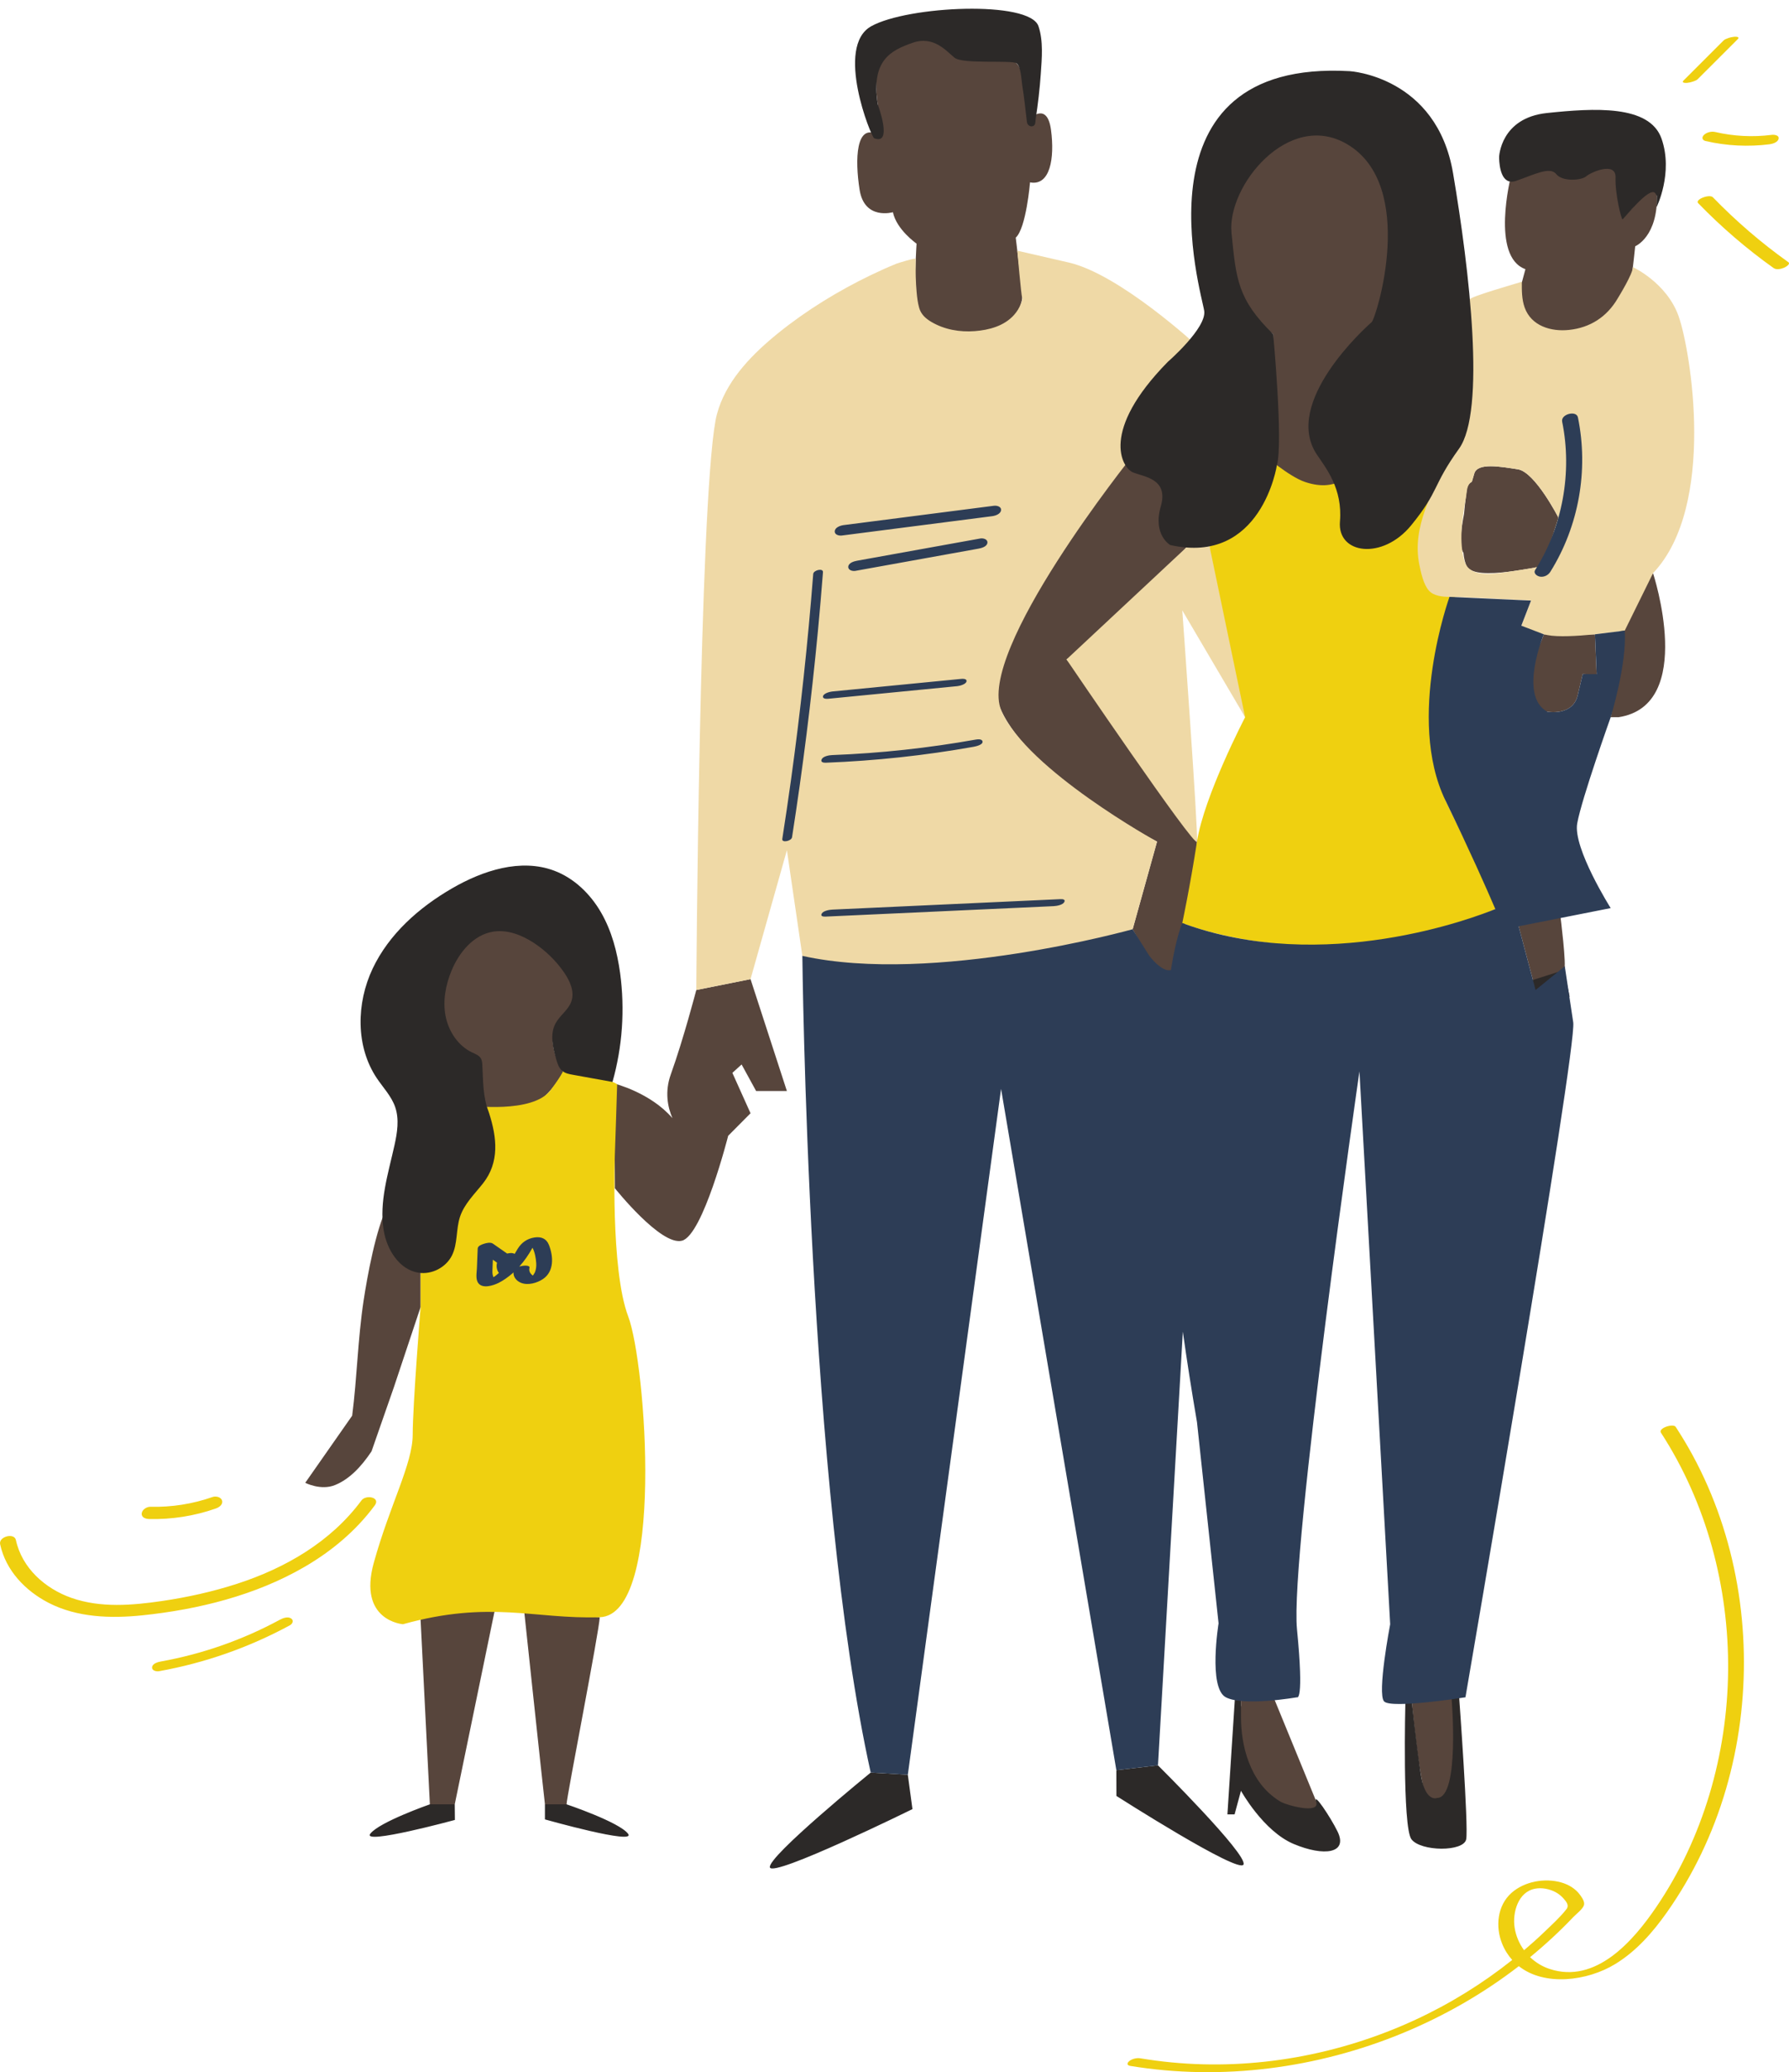<?xml version="1.0" encoding="UTF-8" standalone="no"?><svg xmlns="http://www.w3.org/2000/svg" xmlns:xlink="http://www.w3.org/1999/xlink" fill="#000000" height="380.3" preserveAspectRatio="xMidYMid meet" version="1" viewBox="0.0 -1.6 328.4 380.3" width="328.4" zoomAndPan="magnify"><defs><clipPath id="a"><path d="M 0 5 L 328.41 5 L 328.41 378.719 L 0 378.719 Z M 0 5"/></clipPath></defs><g><g id="change1_1"><path d="M 278.609 167.816 L 281.879 180.105 C 281.879 180.105 286.609 176.98 287.117 176.434 C 287.625 175.891 286.422 166.391 286.422 166.391 Z M 283.395 114.82 L 282.949 116 C 282.949 116 277.074 128.855 284.012 129.016 C 284.012 129.016 288.695 129.91 289.613 126.012 C 290.531 122.113 290.531 122.113 290.531 122.113 L 293.09 122.227 L 292.777 114.82 Z M 262.395 329.352 C 264.145 330.516 266.867 328.77 266.867 326.047 C 266.867 323.324 266.867 309.914 266.867 309.914 L 259.09 309.914 C 259.09 309.914 260.645 328.184 262.395 329.352 Z M 227.801 309.914 L 227.809 311.387 C 227.809 311.387 226.629 321.672 228.27 324.551 C 232.211 331.449 242.699 331.66 242.699 331.66 L 233.781 309.914 Z M 303.441 103.598 C 303.441 103.598 296.57 111.664 297.434 114.82 C 298.293 117.973 295.668 130.035 295.668 130.035 L 297.102 130.035 C 311.438 127.867 303.441 103.598 303.441 103.598 Z M 283.621 102.383 C 284.172 102.566 284.84 98.77 285.25 96.004 C 285.758 94.527 286.07 93.398 286.07 93.398 C 286.07 93.398 281.793 85.023 278.629 84.535 C 275.465 84.051 271.223 83.254 270.625 85.316 C 270.625 85.316 270.445 85.891 270.188 86.812 C 269.684 87.098 269.355 87.488 269.285 88.027 C 269.285 88.027 268.973 90.113 268.746 92.73 C 268.215 95.457 267.902 98.195 268.438 99.504 C 268.484 99.621 268.555 99.73 268.633 99.836 C 268.742 100.918 268.945 101.82 269.285 102.383 C 271.008 105.25 282.762 102.098 283.621 102.383 Z M 300.168 43.598 C 300.168 43.598 304.426 41.879 304.156 33.871 C 304.156 33.871 302.277 30.355 300.527 34.926 C 298.781 39.496 297.027 35.449 297.465 33.086 C 297.902 30.723 296.883 27.887 296.883 27.887 C 296.883 27.887 293.355 28.996 290.586 28.672 C 290.586 28.672 289.16 31.98 286.535 29.305 C 283.914 26.625 277.359 30.723 277.359 30.723 C 277.359 30.723 273.586 45.52 280.016 47.801 L 279.395 50.109 C 279.395 50.109 272.125 60.234 280.281 60.762 C 287.77 61.246 291.609 58.387 291.609 58.387 C 291.609 58.387 296.793 59.348 297.812 58.086 C 298.832 56.828 300.168 43.598 300.168 43.598 Z M 238.406 23.09 C 238.406 23.09 226.016 24.117 225.543 37.383 C 224.844 57 232.688 58.594 233.711 59.73 C 233.711 59.73 233.52 81.707 231.48 85.176 C 231.48 85.176 240.855 88.227 242.488 88.023 C 244.121 87.816 248.613 86.797 248.41 84.551 C 248.207 82.305 243.102 80.672 243.309 78.016 C 243.512 75.363 253.32 57.926 253.938 55.266 C 254.547 52.609 255.133 39.922 255.133 39.922 C 255.133 39.922 254.742 20.844 238.406 23.09 Z M 219.727 96.559 C 219.727 96.559 217.137 96.344 215.625 95.695 C 214.117 95.051 216.703 89.871 216.273 85.34 C 215.844 80.809 208.723 81.887 207.859 82.102 C 206.996 82.32 188.008 106.27 183.047 120.727 C 178.082 135.18 212.391 152.871 212.391 152.871 L 207.914 168.949 L 213.527 178.855 C 216.242 178.855 219.809 157.84 219.727 152.871 C 219.645 147.77 196.664 120.457 195.777 119.43 C 205.27 114.25 219.727 96.559 219.727 96.559 Z M 187.68 52.34 L 186.457 42.016 C 188.383 40.27 189.078 31.871 189.078 31.871 C 192.754 32.57 193.629 27.496 192.93 22.246 C 192.23 17 189.078 20.148 189.078 20.148 C 189.078 20.148 188.383 17.176 187.68 12.629 C 186.98 8.082 184.008 9.125 178.582 9.477 C 173.16 9.824 174.559 4.051 166.336 5.277 C 158.113 6.504 161.523 19.633 161.613 20.148 C 162.027 22.492 161.02 23.074 161.02 23.074 C 157.148 21.059 156.906 27.586 157.793 33.23 C 158.68 38.871 163.91 37.348 163.91 37.348 C 164.574 40.551 168.25 43.117 168.25 43.117 C 168.25 43.117 167.91 48.488 167.91 53.391 C 167.91 58.289 174.211 59.688 174.211 59.688 C 188.383 60.387 187.68 52.34 187.68 52.34 Z M 100.031 329.559 C 100.031 329.559 104 330.828 104 329.559 C 104 328.289 110.086 297.34 110.086 295.223 C 110.086 295.223 100.824 294.566 96.066 292.645 C 96.066 292.645 99.504 325.008 100.031 329.559 Z M 78.91 329.559 L 83.477 329.559 L 91.09 292.645 C 91.09 292.645 78.73 294.164 77.207 295.684 Z M 77.207 225.188 C 74.871 224.379 73.504 220.352 71.102 219.867 C 69.012 223.918 67.418 232.648 66.738 237.156 C 65.68 244.164 65.547 251.223 64.648 258.227 L 56.031 270.551 C 56.031 270.551 58.887 272.02 61.492 270.965 C 64.102 269.91 66.285 267.645 68.199 264.777 L 72.293 253.035 L 77.207 238.293 C 77.207 238.293 77.207 225.188 77.207 225.188 Z M 127.816 180.105 C 127.816 180.105 125.453 189.148 123.145 195.566 C 121.988 198.773 122.566 201.598 123.434 203.621 C 119.387 198.914 112.754 197.266 112.754 197.266 L 112.875 216.488 C 112.875 216.488 121.348 227.141 125.195 226.113 C 129.047 225.086 133.668 206.859 133.668 206.859 L 137.773 202.723 L 134.438 195.309 L 136.133 193.77 L 138.801 198.648 L 144.449 198.648 L 137.773 178.109 Z M 89.625 202.242 L 87.258 196.648 L 87.906 192.988 C 83.969 192.484 80.805 184.164 80.805 184.164 C 79.082 169.965 88.766 168.672 88.766 168.672 C 98.02 167.812 100.816 174.914 103.184 174.051 C 105.551 173.191 105.551 182.66 105.551 182.66 C 105.551 182.66 101.461 185.887 101.461 189.117 C 101.461 192.344 103.398 195.141 103.398 195.141 C 97.59 205.473 89.625 202.242 89.625 202.242" fill="#57453c"/></g><g clip-path="url(#a)" id="change2_1"><path d="M 103.379 194.367 C 103.379 194.367 103.422 194.379 103.5 194.398 C 103.457 194.344 103.379 194.367 103.379 194.367 Z M 112.875 210.012 C 112.875 210.012 113.285 198.137 113.285 197.473 C 113.285 196.855 104.617 194.676 103.5 194.398 C 103.609 194.539 103.48 195.238 101.109 198.445 C 97.824 202.883 86.148 201.305 86.148 201.305 C 79.863 199.887 77.207 206.859 77.207 206.859 L 77.207 238.293 C 77.207 238.293 75.758 256.352 75.758 261.707 C 75.758 267.059 71.594 274.496 68.621 285.203 C 65.645 295.906 73.973 296.504 73.973 296.504 C 90.031 292.043 98.062 295.609 110.086 295.223 C 122.105 294.836 118.582 248.621 115.312 239.996 C 112.039 231.371 112.875 210.012 112.875 210.012 Z M 328.273 46.516 C 323.309 42.977 318.676 38.992 314.434 34.613 C 313.809 33.965 311.074 35.016 311.727 35.691 C 315.969 40.07 320.602 44.055 325.566 47.594 C 326.09 47.965 326.918 47.77 327.465 47.551 C 327.688 47.461 328.777 46.875 328.273 46.516 Z M 66.355 273.781 C 60.73 281.391 52.367 286.215 43.48 289.094 C 39.02 290.535 34.418 291.555 29.781 292.238 C 24.301 293.043 18.453 293.543 13.121 291.672 C 8.281 289.969 4.031 286.199 2.918 281.051 C 2.621 279.66 -0.281 280.414 0.023 281.824 C 1.062 286.652 4.652 290.379 8.945 292.59 C 14.191 295.285 20.348 295.465 26.102 294.875 C 36.371 293.812 46.941 291.199 55.922 285.969 C 60.902 283.07 65.359 279.344 68.797 274.691 C 69.898 273.203 67.18 272.668 66.355 273.781 Z M 27.375 277.195 C 31.52 277.297 35.684 276.641 39.602 275.27 C 40.188 275.066 40.965 274.566 40.766 273.824 C 40.582 273.141 39.617 272.949 39.031 273.152 C 35.344 274.441 31.504 275.043 27.598 274.949 C 26.945 274.93 26.078 275.469 26.012 276.164 C 25.945 276.945 26.766 277.18 27.375 277.195 Z M 309.699 13.609 C 310.086 13.566 310.469 13.484 310.828 13.352 C 311.102 13.25 311.434 13.141 311.645 12.93 C 314.098 10.477 316.551 8.027 319.004 5.574 C 319.449 5.133 318.605 5.121 318.336 5.148 C 317.949 5.191 317.566 5.273 317.207 5.406 C 316.934 5.508 316.602 5.617 316.391 5.828 C 313.938 8.281 311.484 10.73 309.031 13.184 C 308.586 13.629 309.43 13.637 309.699 13.609 Z M 53.434 295.441 C 52.84 295.043 51.918 295.383 51.375 295.68 C 44.57 299.371 37.164 301.969 29.547 303.34 C 29.004 303.438 27.992 303.703 27.918 304.391 C 27.844 305.039 28.715 305.211 29.199 305.125 C 37.625 303.609 45.688 300.781 53.215 296.699 C 53.715 296.43 53.969 295.797 53.434 295.441 Z M 312.781 23.172 C 312.34 23.602 312.461 24.137 313.078 24.281 C 316.938 25.176 320.934 25.375 324.863 24.875 C 325.422 24.801 326.379 24.504 326.496 23.848 C 326.621 23.188 325.648 23.098 325.227 23.152 C 321.75 23.598 318.246 23.414 314.832 22.621 C 314.152 22.465 313.285 22.684 312.781 23.172 Z M 279.766 356.336 C 281.059 355.238 282.324 354.109 283.547 352.93 C 284.906 351.617 286.398 350.281 287.559 348.785 C 288.074 348.117 287.551 347.461 287.035 346.871 C 286.629 346.402 286.133 346 285.59 345.703 C 284.461 345.086 283.051 344.805 281.777 345.047 C 278.664 345.637 277.617 349.426 278.027 352.148 C 278.262 353.703 278.879 355.121 279.766 356.336 Z M 310.73 265.523 C 318.754 280.328 321.586 297.707 319.426 314.359 C 318.34 322.75 315.965 330.98 312.301 338.613 C 310.508 342.352 308.402 345.953 306.016 349.344 C 303.414 353.031 300.402 356.488 296.52 358.863 C 291.422 361.984 283.562 363.02 278.805 359.262 C 272.312 364.273 265.133 368.387 257.559 371.52 C 241.828 378.027 224.312 380.336 207.484 377.57 C 206.871 377.469 206.832 377.102 207.258 376.719 C 207.738 376.281 208.672 376.066 209.305 376.172 C 211.203 376.484 213.109 376.738 215.023 376.922 C 230.309 378.395 245.918 375.539 259.832 369.094 C 266.164 366.164 272.137 362.469 277.594 358.125 C 276.848 357.289 276.207 356.305 275.734 355.125 C 274.48 352.004 274.852 348.129 277.465 345.809 C 279.84 343.703 283.551 343.043 286.566 343.891 C 287.93 344.273 289.23 345.043 290.062 346.207 C 290.445 346.742 290.984 347.512 290.734 348.148 C 290.453 348.859 289.309 349.723 288.785 350.273 C 286.305 352.883 283.652 355.328 280.871 357.613 C 281.871 358.566 283.074 359.316 284.441 359.77 C 292.93 362.578 299.785 354.66 304.012 348.449 C 312.648 335.762 317.078 320.344 317.223 305.043 C 317.371 289.703 313.27 274.262 304.895 261.355 C 304.344 260.504 307.16 259.605 307.602 260.285 C 308.711 261.992 309.762 263.734 310.73 265.523 Z M 217.027 167.816 C 217.027 167.816 218.43 161.25 219.727 152.871 C 221.02 144.496 228.562 130.035 228.562 130.035 C 223.18 119.82 222.016 98.602 222.016 98.602 C 228.18 96.113 231.984 81.836 231.984 81.836 C 231.984 81.836 236.547 85.832 239.539 86.852 C 245.969 89.051 248.41 84.551 248.41 84.551 C 248.41 84.551 245.309 92.41 250.988 94.816 C 256.672 97.227 264.004 76.93 264.004 76.93 C 264.004 76.93 270.312 72.27 268.52 81.836 C 266.727 91.406 262.652 106.465 262.652 106.465 L 268.52 108.555 C 260.637 122.012 265.344 145.336 265.344 145.336 L 274.91 165.07 C 243.812 178.828 217.027 167.816 217.027 167.816" fill="#efd010"/></g><g id="change3_1"><path d="M 228.562 130.035 L 217.027 110.426 C 217.027 110.426 220 151.422 219.727 152.871 C 219.449 154.324 195.777 119.43 195.777 119.43 L 217.766 98.887 L 222.016 98.602 Z M 212.391 152.871 L 207.914 168.949 C 164.953 185.355 147.285 173.84 147.285 173.84 L 144.449 154.445 L 137.773 178.109 L 127.816 180.105 C 127.816 180.105 128.348 92.055 131.344 75.586 C 131.477 74.844 131.672 74.109 131.91 73.395 C 133.801 67.703 138.363 63.156 142.926 59.477 C 148.086 55.316 153.895 51.77 159.859 48.891 C 161.41 48.141 162.984 47.438 164.578 46.785 C 164.754 46.715 168.109 45.66 168.105 45.906 C 168.098 46.102 168.094 46.297 168.09 46.492 C 168.062 48.332 168.094 50.176 168.262 52.008 C 168.348 52.973 168.461 53.953 168.727 54.891 C 169.066 56.094 169.902 56.852 170.961 57.48 C 173.348 58.895 176.184 59.387 178.926 59.176 C 181.559 58.973 184.32 58.242 186.141 56.207 C 186.691 55.59 187.145 54.867 187.426 54.082 C 187.508 53.848 187.758 53.273 187.629 53.016 C 187.469 52.691 186.738 44.41 186.738 44.41 L 196.133 46.57 C 205.52 48.684 219.727 61.848 219.727 61.848 C 219.727 61.848 211.539 71.844 209.539 74.207 C 207.539 76.57 208.633 81.836 208.633 81.836 L 207.859 82.102 C 207.859 82.102 179.055 118.016 183.832 128.883 C 188.609 139.75 212.391 152.871 212.391 152.871 Z M 285.25 96.004 C 284.125 99.48 282.574 102.707 282.023 102.523 C 281.48 102.344 282.184 102.516 281.648 102.602 C 280.309 102.82 278.969 103.059 277.621 103.242 C 275.426 103.539 271.109 104.453 269.43 102.508 C 268.996 102.012 268.797 101.359 268.652 100.719 C 267.828 97.078 268.473 93.285 269.117 89.613 C 269.297 88.602 269.203 87.371 270.188 86.812 C 270.445 85.891 270.625 85.316 270.625 85.316 C 271.223 83.254 275.465 84.051 278.629 84.535 C 281.793 85.023 286.07 93.398 286.07 93.398 C 286.07 93.398 285.758 94.527 285.25 96.004 Z M 308.129 56.414 C 305.93 50.254 299.742 47.426 299.742 47.426 C 299.715 48.699 297.191 52.773 296.918 53.234 C 294.941 56.574 291.891 58.547 288.016 58.953 C 284.719 59.305 281.086 58.234 279.875 54.84 C 279.34 53.34 279.344 51.703 279.359 50.109 C 278.586 50.371 269.82 52.852 269.816 53.344 C 269.816 53.344 269.711 65.898 269.711 65.898 C 269.664 68.559 268.492 71.25 267.766 73.781 C 266.941 76.641 266.102 79.496 265.242 82.344 C 263.254 88.945 259.086 94.855 260.543 102.043 C 260.836 103.48 261.297 105.68 262.305 106.805 C 263.195 107.801 264.844 107.941 266.078 107.949 C 269.297 107.969 281.043 108.629 281.043 108.629 L 279.262 113.234 C 279.262 113.234 280.219 114.195 284.059 114.961 C 287.895 115.73 298.246 114.141 298.246 114.141 L 303.441 103.598 C 315.148 91.273 310.328 62.578 308.129 56.414" fill="#efd9a6"/></g><g id="change4_1"><path d="M 281.461 178.238 C 281.461 178.238 268.574 192.398 275.344 189.641 C 282.109 186.883 288.129 181.316 288.129 181.316 L 287.117 176.434 Z M 275.191 27.031 C 275.191 27.031 275.188 27.199 275.191 27.469 C 275.227 28.781 275.551 32.539 278.305 31.594 C 281.621 30.453 284.527 28.898 285.668 30.352 C 286.809 31.801 290.328 31.512 291.164 30.766 C 292 30.023 296.66 27.965 296.559 30.973 C 296.453 33.98 297.625 38.707 297.844 38.656 C 298.062 38.605 302.895 32.371 303.875 33.902 C 304.852 35.434 304.156 34.344 304.156 34.344 L 304.102 36.398 C 304.102 36.398 307.195 30.137 305.004 23.855 C 302.809 17.578 292.559 18.242 283.988 19.141 C 275.422 20.035 275.188 27.199 275.188 27.199 M 233.711 59.73 C 227.188 53.352 226.898 49.645 226.062 41.105 C 225.23 32.566 236.516 18.574 247.242 24.836 C 260.238 32.418 252.617 56.824 251.785 57.535 C 250.707 58.449 235.348 72.305 241.738 81.836 C 243.406 84.32 246.48 88.086 245.969 94.121 C 245.461 100.152 253.809 101.23 259.043 94.816 C 264.277 88.402 262.867 87.652 267.824 80.758 C 272.777 73.863 269.754 48.008 266.734 30.199 C 263.719 12.391 247.773 11.461 247.773 11.461 C 207.477 9.176 220.621 52.316 221.055 55.477 C 221.484 58.637 214.371 64.812 214.371 64.812 C 201.875 77.527 205.969 84.207 207.91 85.07 C 209.848 85.93 214.59 86.148 213.078 91.359 C 211.57 96.57 214.805 98.43 214.805 98.43 C 231.609 102.215 234.395 83.777 234.395 83.777 C 235.574 79.562 233.711 59.73 233.711 59.73 Z M 257.977 310.891 C 257.977 310.891 257.402 333.703 259.09 335.969 C 260.781 338.234 268.703 338.324 269.145 335.969 C 269.586 333.613 267.852 309.914 267.852 309.914 L 266.465 310.117 C 266.465 310.117 268.016 328.379 263.793 328.391 C 263.793 328.391 261.555 329.344 260.758 323.77 C 259.961 318.195 259.176 310.871 259.176 310.871 Z M 226.668 310.359 L 225.312 331.402 L 226.629 331.402 L 227.801 327.074 C 227.801 327.074 231.887 334.477 237.469 336.832 C 243.055 339.184 247.5 338.578 245.527 334.547 C 244.234 331.898 240.938 326.977 241.609 329.172 C 242.293 331.402 236.156 329.75 234.98 329.027 C 233.602 328.176 232.363 327.074 231.383 325.766 C 229.59 323.371 228.57 320.441 228.105 317.484 C 227.906 316.211 227.809 314.918 227.809 313.629 L 227.801 310.523 Z M 161.125 17.551 C 159.844 9.418 163.586 7.641 167.508 6.258 C 171.43 4.871 173.766 7.844 175.258 9.02 C 176.754 10.191 185.617 9.406 186.566 10 C 187.422 10.535 187.504 13.16 187.641 14.012 C 187.996 16.207 188.23 18.418 188.488 20.625 C 188.512 20.816 188.539 21.016 188.641 21.18 C 188.984 21.738 189.715 21.703 189.957 21.254 C 190.078 21.031 190.062 20.594 190.102 20.344 C 190.527 17.555 190.863 14.746 191.055 11.926 C 191.246 9.133 191.543 5.914 190.629 3.211 C 189.02 -1.566 166.664 -0.531 159.934 3.211 C 153.203 6.953 159.922 23.551 160.457 23.766 C 163.984 25.188 161.125 17.551 161.125 17.551 Z M 204.926 323.293 L 204.938 328.023 C 204.938 328.023 227.492 342.441 228.27 340.605 C 229.051 338.766 212.566 322.406 212.566 322.406 Z M 159.832 323.73 C 159.832 323.73 140.828 339.199 141.328 341.133 C 141.828 343.066 167.496 330.438 167.496 330.438 L 166.645 324.133 Z M 100.031 329.559 L 100.031 332.328 C 100.031 332.328 116.973 337.109 115.285 334.949 C 113.602 332.785 104 329.559 104 329.559 Z M 78.91 329.559 C 78.91 329.559 69.664 332.785 67.977 334.949 C 66.293 337.109 83.504 332.426 83.504 332.426 L 83.477 329.559 Z M 89.625 202.242 C 89.625 202.242 89.691 202.414 89.789 202.723 C 91.219 207.199 91.719 211.719 88.66 215.598 C 87.117 217.551 85.234 219.348 84.449 221.707 C 83.68 224.012 84.047 226.633 82.969 228.809 C 81.879 231.016 79.273 232.371 76.84 231.992 C 73.289 231.445 71.016 227.762 70.43 224.219 C 69.57 219.008 71.27 213.766 72.41 208.609 C 72.922 206.293 73.316 203.832 72.543 201.59 C 71.859 199.598 70.34 198.031 69.164 196.281 C 65.258 190.453 65.402 182.508 68.41 176.164 C 71.418 169.82 76.93 164.941 83.008 161.43 C 88.668 158.156 95.582 155.91 101.711 158.195 C 105.383 159.566 108.363 162.465 110.324 165.859 C 112.289 169.254 113.301 173.121 113.832 177.008 C 114.734 183.664 114.258 190.508 112.434 196.977 C 110.016 196.539 107.598 196.102 105.18 195.664 C 104.492 195.543 103.773 195.406 103.234 194.965 C 102.586 194.438 102.32 193.59 102.09 192.789 C 101.477 190.641 100.914 188.234 101.961 186.258 C 102.742 184.781 104.32 183.785 104.879 182.211 C 105.508 180.426 104.637 178.469 103.566 176.91 C 102.082 174.75 100.172 172.883 97.98 171.445 C 95.758 169.992 93.09 168.961 90.469 169.402 C 86.895 170.008 84.277 173.191 82.891 176.539 C 81.797 179.172 81.254 182.102 81.797 184.898 C 82.344 187.695 84.082 190.336 86.656 191.559 C 87.254 191.84 87.93 192.082 88.266 192.648 C 88.492 193.031 88.52 193.492 88.543 193.93 C 88.695 196.762 88.629 199.734 89.691 202.414" fill="#2c2928"/></g><g id="change5_1"><path d="M 295.668 130.035 C 295.668 130.035 298.68 120.219 298.246 114.141 L 292.777 114.82 L 293.09 122.129 L 290.531 122.113 C 290.531 122.113 290.531 122.113 289.613 126.012 C 288.695 129.91 284.012 129.016 284.012 129.016 C 278.688 126.094 283.395 114.82 283.395 114.82 L 279.262 113.234 L 281.043 108.629 L 266.078 107.949 C 266.078 107.949 258.023 130.238 265.344 145.336 C 269.84 154.609 272.84 161.387 274.492 165.246 C 270.836 166.742 243.082 177.41 217.027 167.816 C 217.027 167.816 215.906 170.297 214.938 176.434 C 214.938 176.434 213.527 177.062 210.984 173.84 L 207.914 168.949 C 207.914 168.949 171.422 179.188 147.285 173.84 C 147.285 173.84 148.27 271.586 159.832 323.73 L 166.645 324.133 L 183.762 198.246 L 204.926 323.293 L 212.566 322.406 L 217.129 242.805 C 217.859 248.012 218.719 253.535 219.727 259.414 L 223.688 296.344 C 223.688 296.344 221.758 308.195 225.02 309.914 C 228.281 311.629 238.082 309.914 238.082 309.914 C 238.082 309.914 239.414 311.008 238.082 297.41 C 236.75 283.812 249.547 195.035 249.547 195.035 L 255.191 296.504 C 255.191 296.504 252.746 309.277 254.078 310.676 C 255.41 312.074 269.008 309.914 269.008 309.914 C 269.008 309.914 289.52 190.766 288.793 186.043 C 288.531 184.328 287.242 175.738 287.242 175.738 L 281.879 180.105 L 278.77 168.41 L 295.668 165.07 C 295.668 165.07 288.711 154.047 289.523 149.523 C 290.332 144.996 295.668 130.035 295.668 130.035 Z M 282.703 104.238 C 283.453 104.352 284.199 103.973 284.59 103.348 C 289.828 94.953 291.637 84.699 289.656 75.012 C 289.383 73.66 286.477 74.406 286.758 75.789 C 288.668 85.129 286.789 95.164 281.812 103.008 C 281.418 103.633 282.164 104.156 282.703 104.238 Z M 98.535 226.457 C 98.762 226.391 98.664 226.402 98.535 226.457 Z M 98.434 230.238 C 98.375 229.336 98.184 228.23 97.754 227.41 C 97.734 227.441 97.715 227.465 97.699 227.496 C 97.012 228.727 96.246 229.848 95.324 230.863 C 96.211 230.594 97.328 230.605 97.191 231.098 C 97.07 231.547 97.242 232 97.574 232.316 C 97.656 232.398 97.742 232.457 97.832 232.512 C 98 232.266 98.164 231.973 98.191 231.914 C 98.41 231.379 98.469 230.812 98.434 230.238 Z M 97.609 232.801 C 97.535 232.824 97.477 232.844 97.496 232.863 C 97.516 232.883 97.559 232.852 97.609 232.801 Z M 91.578 232.035 C 91.176 231.477 91.07 230.789 91.242 230.152 C 90.984 229.965 90.727 229.781 90.473 229.598 C 90.445 230.258 90.418 230.922 90.395 231.586 C 90.375 232.066 90.418 232.422 90.582 232.816 C 90.691 232.742 90.805 232.672 90.914 232.594 C 91.148 232.422 91.355 232.223 91.578 232.035 Z M 100.766 226.891 C 101.59 228.977 101.75 231.738 99.684 233.141 C 98.594 233.879 96.918 234.359 95.641 233.844 C 94.824 233.52 94.211 232.785 94.258 231.926 C 94.188 231.992 94.125 232.062 94.051 232.125 C 93.277 232.785 92.418 233.418 91.504 233.867 C 90.547 234.336 88.648 234.961 87.832 233.938 C 87.254 233.211 87.508 232.035 87.543 231.191 C 87.59 229.984 87.641 228.777 87.688 227.57 C 87.707 227.059 88.391 226.828 88.797 226.691 C 89.266 226.535 90.043 226.344 90.492 226.66 C 91.285 227.215 92.078 227.77 92.871 228.32 C 92.945 228.371 93.02 228.426 93.094 228.477 C 93.324 228.426 93.551 228.387 93.77 228.379 C 93.938 228.371 94.273 228.414 94.473 228.535 C 94.664 228.211 94.852 227.887 95.055 227.562 C 95.762 226.434 96.781 225.73 98.117 225.52 C 99.34 225.332 100.305 225.719 100.766 226.891 Z M 150.855 166.062 C 150.551 166.586 151.117 166.648 151.562 166.629 C 165.516 165.988 179.465 165.352 193.414 164.711 C 193.945 164.684 195.051 164.504 195.348 163.992 C 195.652 163.473 195.09 163.406 194.641 163.426 C 180.688 164.066 166.738 164.707 152.789 165.348 C 152.258 165.371 151.152 165.551 150.855 166.062 Z M 150.852 137.723 C 150.559 138.266 151.105 138.406 151.586 138.387 C 160.68 138.035 169.734 137.066 178.691 135.469 C 179.082 135.398 180.344 135.129 180.363 134.582 C 180.387 134.012 179.551 134.062 179.16 134.133 C 170.438 135.688 161.633 136.645 152.777 136.984 C 152.23 137.004 151.148 137.18 150.852 137.723 Z M 152.277 126.625 C 160.102 125.859 167.922 125.098 175.742 124.332 C 176.172 124.289 177.336 123.988 177.418 123.453 C 177.512 122.871 176.535 122.992 176.219 123.023 C 168.398 123.789 160.574 124.555 152.754 125.316 C 152.328 125.359 151.16 125.66 151.078 126.195 C 150.988 126.781 151.965 126.656 152.277 126.625 Z M 181.258 98.016 C 181.324 97.355 180.473 97.141 179.965 97.23 C 172.422 98.59 164.879 99.953 157.34 101.312 C 156.781 101.414 155.789 101.684 155.715 102.391 C 155.648 103.051 156.504 103.266 157.012 103.176 C 164.555 101.812 172.094 100.453 179.637 99.094 C 180.195 98.992 181.184 98.723 181.258 98.016 Z M 154.539 96.688 C 163.738 95.504 172.941 94.32 182.141 93.137 C 182.711 93.066 183.688 92.738 183.758 92.043 C 183.828 91.359 182.977 91.16 182.453 91.227 C 173.254 92.41 164.055 93.594 154.852 94.777 C 154.281 94.852 153.305 95.176 153.234 95.875 C 153.164 96.559 154.016 96.758 154.539 96.688 Z M 150.141 114.227 C 148.934 126.91 147.348 139.531 145.391 152.066 C 145.277 152.777 143.48 153.148 143.602 152.375 C 144.156 148.82 144.684 145.262 145.18 141.691 C 146.926 129.109 148.289 116.449 149.281 103.738 C 149.336 103.039 151.137 102.605 151.07 103.426 C 150.789 107.031 150.48 110.633 150.141 114.227" fill="#2d3d56"/></g></g></svg>